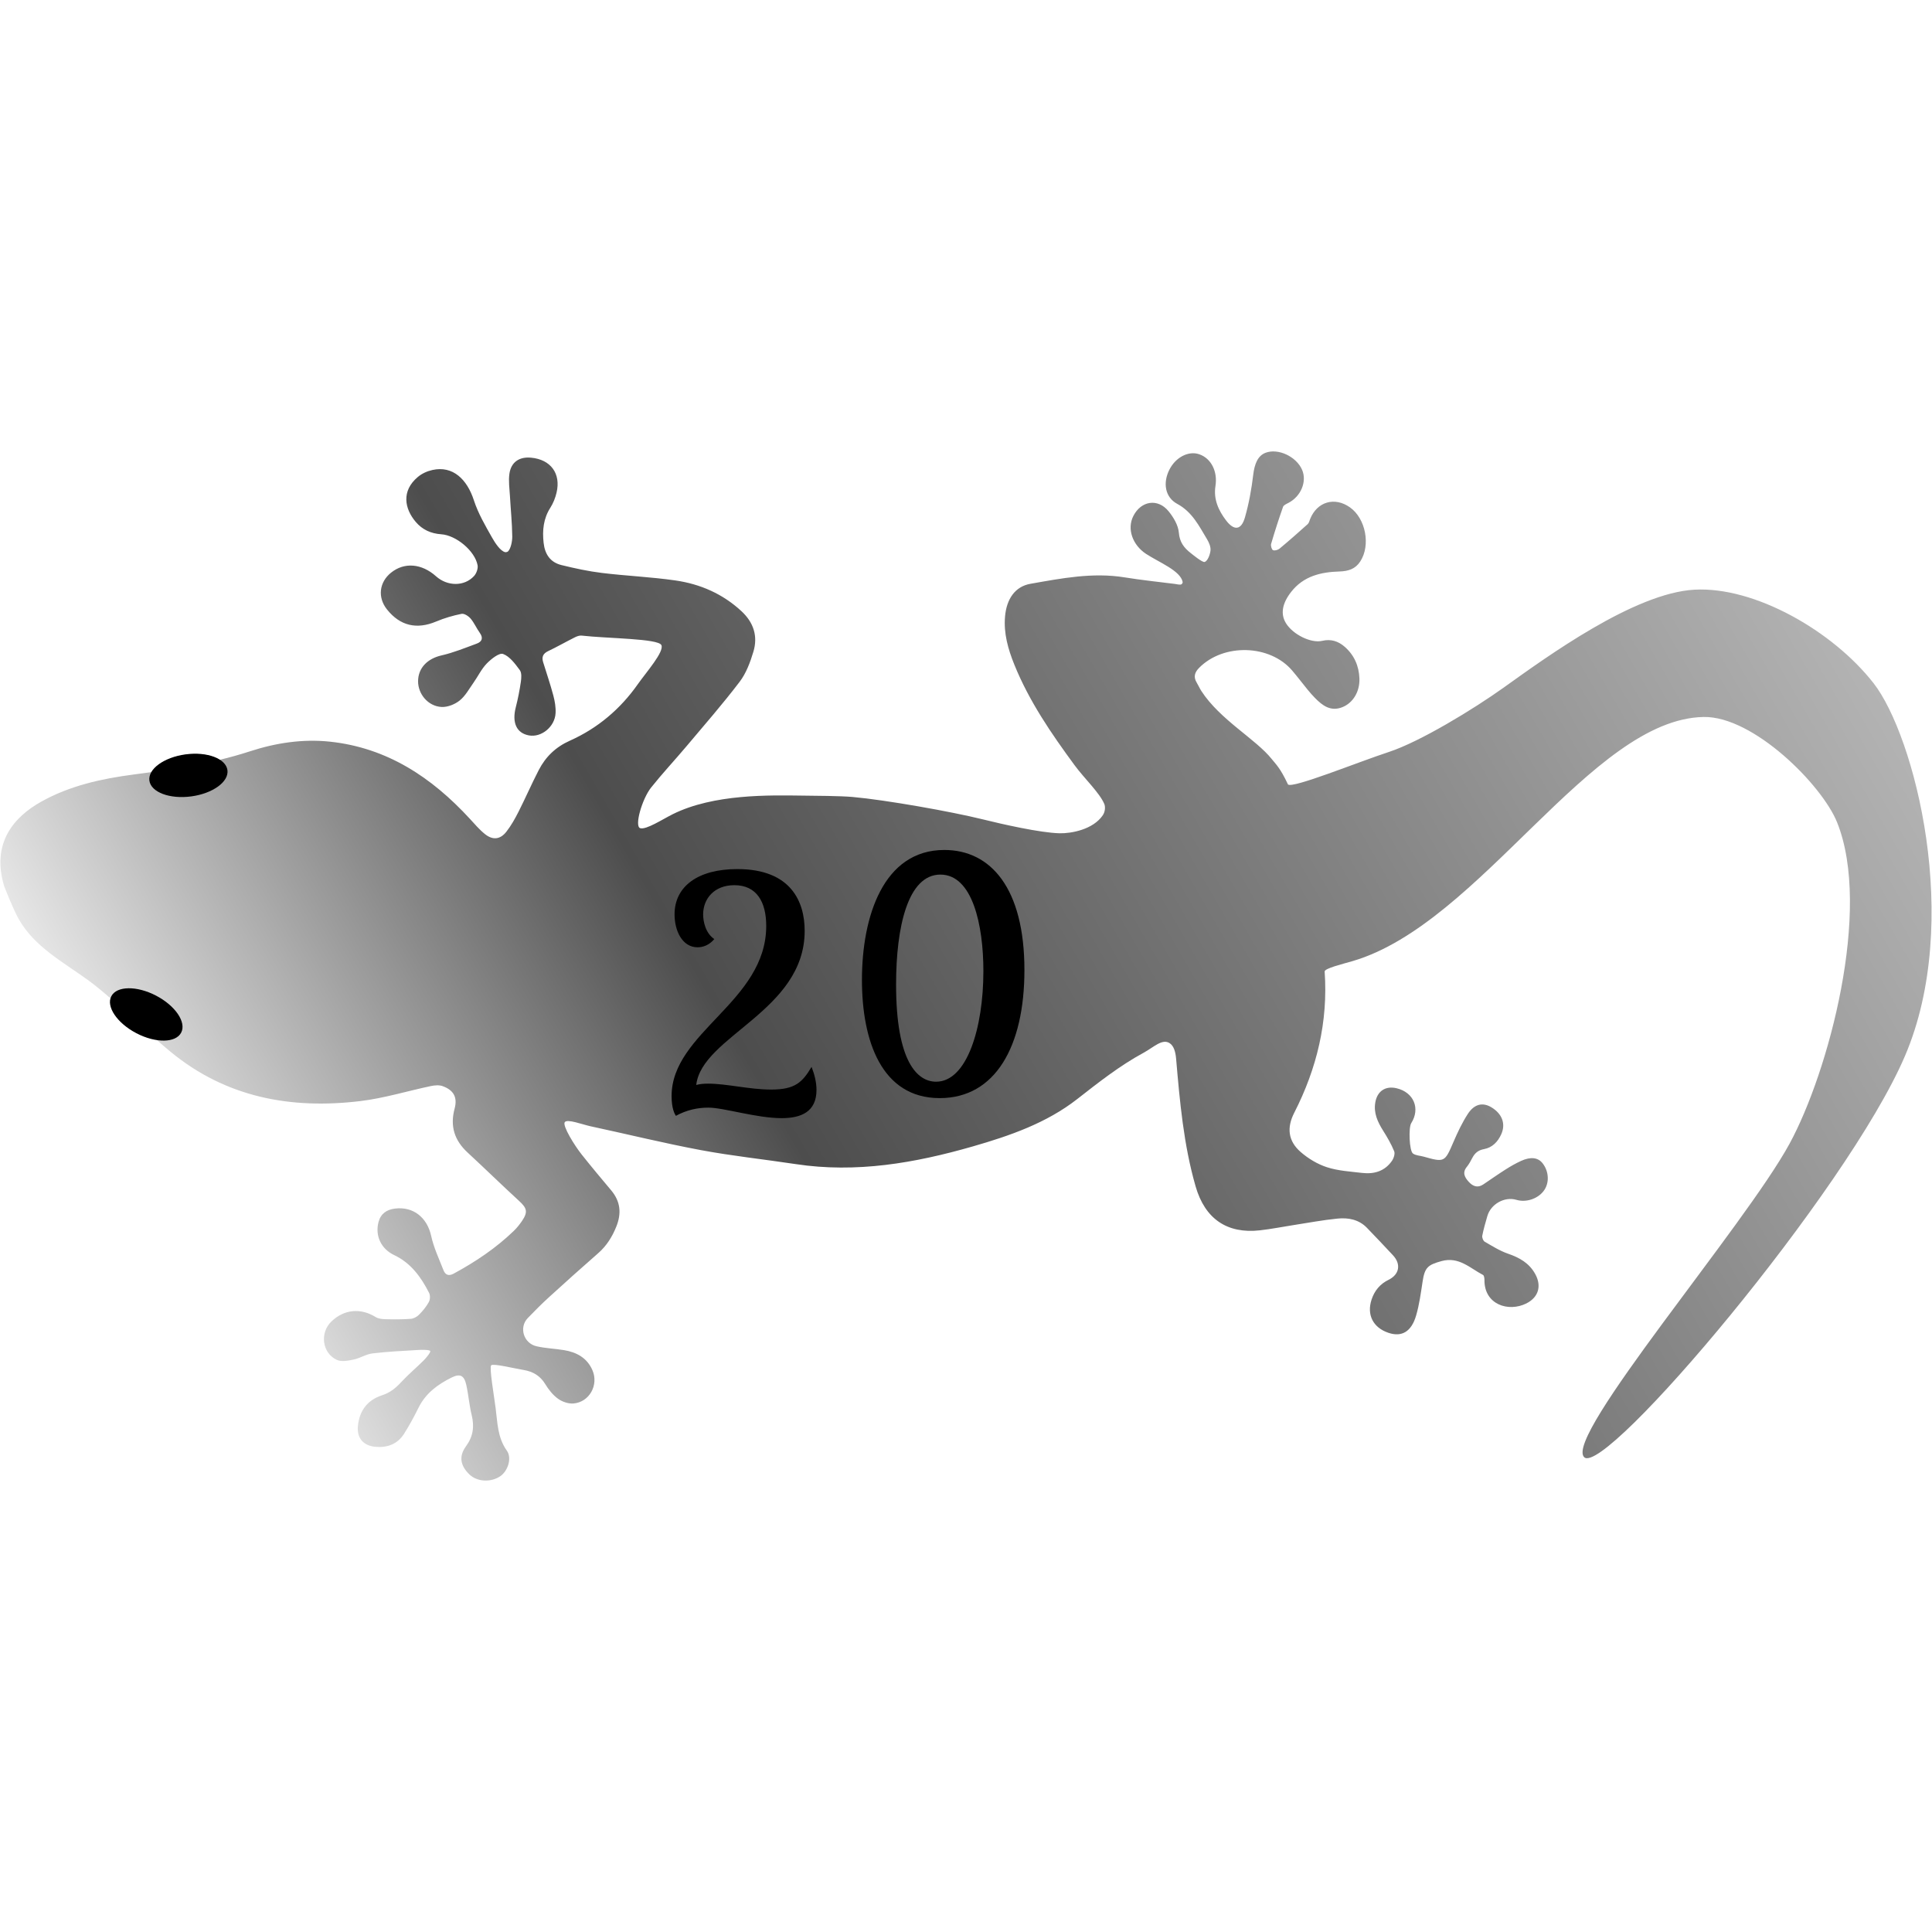 <?xml version="1.0" encoding="utf-8"?>
<!-- Generator: Adobe Illustrator 16.0.0, SVG Export Plug-In . SVG Version: 6.00 Build 0)  -->
<!DOCTYPE svg PUBLIC "-//W3C//DTD SVG 1.0//EN" "http://www.w3.org/TR/2001/REC-SVG-20010904/DTD/svg10.dtd">
<svg version="1.0" xmlns="http://www.w3.org/2000/svg" xmlns:xlink="http://www.w3.org/1999/xlink" x="0px" y="0px"
	 width="850.394px" height="850.394px" viewBox="0 0 850.394 850.394" enable-background="new 0 0 850.394 850.394"
	 xml:space="preserve">
<g id="salamandre__droite">
	<path display="none" d="M580.647,181.142c9.502,0,11.877-7.235,11.877-12.741c0-10.581-8.639-14.793-16.521-14.793
		c-10.15,0-20.3,6.802-21.704,21.164c-2.915-12.526-11.337-18.681-18.68-18.681c-6.155,0-11.662,4.21-11.662,11.661
		c0,6.154,3.779,9.394,7.882,9.394c3.023,0,6.047-1.728,8.638-5.505c2.268,1.942,3.347,4.318,3.347,6.586
		c0,4.535-4.211,8.422-10.581,8.422c-9.934,0-14.686-9.395-14.686-19.543c0-10.69,5.291-21.813,16.952-21.813
		c7.559,0,15.441,4.751,18.896,11.984c4.859-12.201,11.554-17.275,20.84-17.275c13.173,0,24.835,12.633,24.835,28.073
		c0,7.343-2.592,23.108-20.732,23.108c-8.207,0-12.85-3.672-12.85-9.826c0-2.592,0.756-6.479,5.184-8.098
		C572.009,179.414,576.004,181.142,580.647,181.142z"/>
	<path display="none" d="M805.42,575.482c20.959,0,43.004,7.059,43.004,27.258c0,15.313-12.597,26.498-39.746,26.498
		c-25.303,0-42.353-9.665-42.353-28.019C766.325,581.89,785.438,575.482,805.42,575.482z M840.279,601.438
		c0-10.751-17.267-14.661-36.38-14.661c-25.629,0-32.145,7.059-32.145,13.249c0,10.208,17.81,15.638,36.597,15.638
		C823.555,615.663,840.279,612.08,840.279,601.438z"/>
	<path display="none" d="M575.512,83.226c0-7.928-2.389-10.316-7.493-13.357c2.498-0.978,5.104-1.629,7.602-1.629
		c7.276,0,9.339,5.104,9.339,11.512c0,8.361-3.475,19.112-3.475,24.217c0,3.584,0.76,7.167,2.715,10.751
		c-0.652,0.435-2.498,1.412-6.516,1.412c-21.176,0-31.167-31.276-56.253-31.276c-7.928,0-13.466,3.149-13.466,10.534
		c0,6.732,4.561,10.316,9.665,10.316c2.28,0,6.19-0.76,8.145-3.692c2.063,1.738,2.715,3.801,2.715,5.539
		c0,5.104-5.538,7.602-10.859,7.602c-9.339,0-14.986-7.819-14.986-20.742c0-17.918,10.968-22.263,20.416-22.263
		c26.498,0,34.751,33.991,50.932,35.837c-0.326-1.194-0.435-2.497-0.435-3.909C573.558,97.887,575.512,90.394,575.512,83.226z"/>
	<path display="none" d="M391.402,321.411h43.547v-9.014l6.407,0.217v8.797h31.493v11.729h-31.493v28.018
		c-10.859-1.303-21.176-11.512-36.38-11.512c-4.453,0-10.643,0.869-13.357,2.063c0.109-6.842,5.864-10.968,14.335-10.968
		c12.597,0,19.873,9.014,28.995,12.271V333.14h-41.918L391.402,321.411z"/>
	<path display="none" d="M780.837,405.198c4.887,0,8.362,2.715,8.362,10.208c0,5.864-1.955,12.706-2.715,17.376l22.479,4.452
		c-2.389-4.562-3.367-8.796-3.367-13.249c0-15.746,12.054-22.914,24.978-22.914c13.574,0,26.171,7.928,26.171,25.194
		c0,10.1-4.344,22.48-19.004,22.48c-8.145,0-12.163-3.802-12.163-8.688c0-3.149,1.737-6.299,5.539-8.036
		c0.434,4.887,2.932,7.276,7.384,7.276c7.167,0,11.294-5.973,11.294-12.271c0-9.773-9.882-13.684-18.461-13.684
		c-11.402,0-17.701,6.842-17.701,16.833c0,6.407,2.606,12.38,4.996,15.638l-42.027-7.602c0.977-6.733,1.737-10.86,1.737-16.181
		c0-5.756-0.869-9.774-3.583-15.421C776.928,405.741,778.665,405.198,780.837,405.198z"/>
	<path display="none" d="M816.348,376.092c-4.561,0-9.448-4.995-9.448-13.466c0-12.055,9.665-20.851,23.022-20.851
		c13.14,0,26.823,8.145,26.823,25.303c0,14.553-9.882,25.629-35.728,25.629c-24.326,0-46.371-9.99-46.371-30.516
		c0-9.882,5.104-15.964,10.317-15.964c2.715,0,6.407,1.629,6.407,5.647c0,0.978-0.217,1.737-0.435,2.715
		c-0.869-0.651-2.389-1.086-3.801-1.086c-3.91,0-7.493,3.366-7.493,8.253c0,11.729,21.068,19.439,42.353,19.439
		c14.552,0,26.498-3.258,26.498-15.095c0-11.186-10.643-14.553-18.679-14.553c-9.122,0-15.855,4.235-15.855,12.598
		c0,4.235,1.738,7.493,6.299,10.425C819.063,375.549,817.76,376.092,816.348,376.092z"/>
	<path display="none" d="M777.471,289.973c10.534,0,32.47,24.325,60.923,24.325c8.905,0,13.9-2.389,16.941-3.801
		c1.195,2.28,1.738,4.452,1.738,6.407c0,8.579-10.317,11.077-17.375,11.077c-22.588,0-43.982-25.521-53.755-25.629
		c-0.869,3.475-2.063,9.339-2.063,14.335c0,4.452,0.978,11.402,6.516,11.402c0.543,0,1.195,0,1.846-0.217
		c-0.108,4.777-4.996,8.904-10.425,8.904c-5.864,0-7.059-4.995-7.059-10.859c0-8.797,2.715-18.353,2.715-27.366
		c0-2.498-0.217-5.431-0.869-8.471C776.819,289.973,777.253,289.973,777.471,289.973z"/>
	<path display="none" d="M530.006,304.333c10.534,0,32.47,24.325,60.922,24.325c8.905,0,13.9-2.389,16.941-3.801
		c1.195,2.28,1.738,4.452,1.738,6.407c0,8.579-10.317,11.077-17.375,11.077c-22.588,0-43.981-25.521-53.754-25.629
		c-0.869,3.475-2.063,9.339-2.063,14.335c0,4.452,0.978,11.402,6.516,11.402c0.543,0,1.195,0,1.846-0.217
		c-0.108,4.777-4.996,8.904-10.425,8.904c-5.864,0-7.059-4.995-7.059-10.859c0-8.797,2.715-18.353,2.715-27.366
		c0-2.498-0.217-5.431-0.869-8.471C529.354,304.333,529.789,304.333,530.006,304.333z"/>
	<path display="none" d="M832.747,285.517c-10.968,0-18.57-5.755-21.937-15.638c-4.453,7.928-11.294,11.62-18.027,11.62
		c-9.23,0-18.136-7.059-18.136-20.416c0-12.598,7.928-20.417,17.702-20.417c6.516,0,14.117,3.476,18.461,11.077
		c3.692-11.186,12.271-15.529,21.394-15.529c13.249,0,24.542,9.23,24.542,25.086C856.746,276.178,846.755,285.517,832.747,285.517z
		 M833.181,248.702c-7.71,0-13.574,4.345-18.027,13.032c2.498,7.275,10.208,12.597,17.81,12.597c7.059,0,15.964-4.669,15.964-13.14
		C848.927,253.264,841,248.702,833.181,248.702z M790.285,250.874c-5.539,0-10.643,3.476-10.643,9.774
		c0,6.407,5.43,10.425,11.946,10.425c5.647,0,11.729-2.932,15.638-9.882C803.317,254.676,796.149,250.874,790.285,250.874z"/>
	<path display="none" d="M804.55,182.209c4.561,0,9.448,4.995,9.448,13.466c0,12.054-9.231,20.851-21.937,20.851
		c-12.598,0-25.738-8.362-25.738-25.194c0-14.553,9.882-25.738,35.729-25.738c24.326,0,46.371,10.1,46.371,30.625
		c0,9.882-8.145,15.746-13.357,15.746c-2.715,0-6.407-1.629-6.407-5.646c0-0.978,0.217-1.738,0.435-2.715
		c0.869,0.651,2.389,1.086,3.801,1.086c3.91,0,7.493-3.367,7.493-8.254c0-11.729-18.027-19.33-39.312-19.33
		c-14.552,0-28.344,3.258-28.344,15.095c0,10.751,11.837,14.552,19.439,14.552c8.471,0,14.769-4.234,14.769-12.597
		c0-4.235-1.737-7.493-6.298-10.426C801.835,182.752,803.247,182.209,804.55,182.209z"/>
	<g display="none">
		<path display="inline" d="M676.333,92.186c12.896,3.653,19.988,14.507,19.988,28.047c0,18.376-13.11,29.229-39.331,29.229
			c-19.665,0-42.984-6.124-42.984-28.154c0-10.854,5.588-20.095,16.764-20.095c4.514,0,7.523,1.503,7.523,5.694
			c0,1.936-0.646,3.869-1.935,5.051c-0.967-1.289-4.513-2.579-8.489-2.579c-6.77,0-9.994,3.654-9.994,9.027
			c0,13.003,18.483,18.375,37.289,18.375c23.426,0,32.99-8.274,32.99-22.781c0-9.241-3.869-15.259-12.896-19.128L676.333,92.186z"/>
	</g>
</g>
<g id="salamandre_haut">
	
		<ellipse transform="matrix(-0.52 0.854 -0.854 -0.52 1347.232 -559.037)" display="none" fill-rule="evenodd" clip-rule="evenodd" cx="830.637" cy="98.89" rx="9.334" ry="17.333"/>
	
		<ellipse transform="matrix(-0.917 0.398 -0.398 -0.917 1505.545 25.067)" display="none" fill-rule="evenodd" clip-rule="evenodd" cx="750.17" cy="168.829" rx="9.333" ry="17.334"/>
	
		<path display="none" fill-rule="evenodd" clip-rule="evenodd" fill="none" stroke="#FF0000" stroke-width="0.142" stroke-miterlimit="10" d="
		M1288.486,286.88c-3.428-1.138-6.802,0.698-10.316,4.111c-4.57,4.446-9.46,8.662-14.676,12.314
		c-4.741,3.32-7.404,1.623-7.247-4.135c0.148-5.598,1.556-10.882,5.893-14.779c4.773-4.285,6.247-10.584,3.27-15.358
		c-2.629-4.222-8.851-5.524-14.456-3.023c-5.961,2.657-9.186,8.228-6.816,13.894c2.888,6.913,1.334,13.551,0.396,20.313
		c-0.233,1.711-0.813,3.731-1.964,4.866c-1.274,1.259-3.344,1.875-5.178,2.256c-0.324,0.068-1.284-2.34-1.743-3.675
		c-0.345-0.995-0.287-2.126-0.526-3.165c-0.836-3.656-0.811-6.8,1.591-10.312c1.854-2.711,2.429-6.749,2.413-10.188
		c-0.035-7.469-6.488-11.181-13.34-8.13c-5.958,2.65-8.276,9.836-6.19,16.429c2.049,6.471,3.188,13.229,4.725,19.86
		c-0.354,0.137-0.714,0.274-1.069,0.41c-0.729-0.674-1.497-1.311-2.184-2.03c-5.116-5.337-10.354-10.555-15.273-16.065
		c-9.497-10.627-21.847-17.169-34.007-23.918c-5.938-3.294-12.285-1.496-17.718,4.11c-5.204,5.361-8.038,12.042-10.182,19.043
		c-5.101,16.677-6.465,33.898-7.278,51.186c-0.334,7.136-0.489,14.284-0.574,21.433c-0.021,2.019-0.747,2.976-2.646,3.543
		c-7.271,2.177-14.139,1.078-20.775-2.283c-10.98-5.552-19.521-14.083-27.245-23.326c-13.226-15.823-25.965-32.043-39.025-48.001
		c-4.071-4.975-8.411-9.748-12.81-14.44c-13.442-14.331-28.663-25.734-48.394-30.123c-4.914-1.093-9.49-3.686-14.559-5.725
		c4.2-5.253,8.759-9.466,15.073-10.855c7.782-1.709,15.699-2.801,23.532-4.309c12.032-2.313,24.125-4.417,36.016-7.317
		c4.608-1.128,9.034-3.761,13.02-6.476c5.901-4.014,8.169-9.959,7.145-17.14c-1.59-11.137-6.569-20.724-14.058-28.818
		c-7.351-7.951-15.517-15.135-23.048-22.923c-4.204-4.338-8.008-9.095-11.67-13.909c-3.081-4.051-2.693-8.323,0.074-12.614
		c3-4.65,6.631-8.308,12.043-10.111c2.215-0.737,4.375-1.967,6.233-3.397c6.893-5.312,7.219-13.004,0.979-19.064
		c-3.686-3.589-7.99-4.021-11.796-0.525c-2.398,2.207-4.122,5.162-6.061,7.846c-3.47,4.81-6.709,9.796-10.39,14.436
		c-1.363,1.716-3.705,2.648-5.601,3.935c-0.397-0.192-0.8-0.384-1.201-0.571c-0.173-2.889-0.871-5.865-0.404-8.653
		c1-5.976,1.951-12.103,4.105-17.713c3.457-9.006,1.361-15.951-5.782-21.857c-2.324-0.554-4.639-1.103-6.964-1.657
		c-9.199,2.576-13.301,7.177-13.13,14.773c0.1,4.546,1.99,8.239,5.304,11.318c4.811,4.463,6.905,15.016,3.845,20.652
		c-0.709,1.305-2.655,2.475-4.186,2.709c-6.255,0.941-12.011-3.807-13.085-10.43c-1.361-8.411-6.902-13.685-14.393-13.713
		c-6.723-0.024-11.506,4.701-11.57,11.417c-0.08,9.286,4.541,15.193,13.464,17.79c3.728,1.083,7.383,2.606,10.818,4.409
		c1.06,0.557,1.754,2.688,1.788,4.12c0.055,2.474-0.668,4.953-0.818,7.445c-0.17,2.792-1.706,3.62-4.035,2.825
		c-5.17-1.761-10.458-3.346-15.335-5.741c-5.604-2.757-11.41-2.21-15.14,2.351c-3.568,4.368-3.521,11.299,0.872,15.287
		c1.957,1.776,5.268,2.816,7.974,2.833c3.219,0.022,6.469-1.343,9.669-2.245c3.327-0.937,6.547-2.504,9.92-2.905
		c2.764-0.323,7.266-0.285,8.188,1.264c1.607,2.711,1.396,6.714,1.246,10.142c-0.063,1.499-1.636,3.155-2.905,4.325
		c-2.794,2.582-5.734,5.034-8.787,7.299c-5.601,4.164-6.89,9.019-3.302,13.229c3.614,4.242,11.254,4.276,15.31-0.216
		c1.718-1.903,3.055-4.272,4.106-6.628c2.086-4.675,3.859-9.485,5.758-14.241c0.881-2.206,2.314-2.992,4.762-2.401
		c4.285,1.027,8.646,1.737,12.955,2.684c1,0.22,2.147,0.607,2.833,1.306c8.004,8.153,15.936,16.373,24.621,25.345
		c-6.681,2.446-12.671,5.06-18.903,6.832c-12.849,3.66-25.95,3.942-38.859,0.492c-6.629-1.77-12.761-1.22-18.806,1.426
		c-6.22,2.721-12.25,5.872-18.451,8.646c-3.134,1.4-6.386,2.706-9.719,3.469c-4.24,0.977-7.021-0.823-7.955-5.078
		c-0.686-3.107-0.739-6.361-0.945-9.559c-1.569-24.627-8.576-47.089-26.445-65.025c-8.53-8.557-18.898-14.613-30.074-18.894
		c-4.337-1.66-8.57-3.506-12.727-5.487c-1.312-3.791-4.995-8.018-10.193-11.185c-6.068-3.696-12.476-4.902-16.475-3.48
		c-2.239-1.352-4.473-2.715-6.704-4.086c-12.241-7.517-24.981-13.933-39.356-16.391c-13.12-2.246-28.328,0.06-35.932,18.611
		c-0.125,0.297-0.463,0.513-0.7,0.765c-1.157,4.872-2.313,9.746-3.475,14.619c-1.315,13.905,3.247,26.79,6.774,39.883
		c1.123,4.159,1.925,8.412,2.664,12.667c-3.824,2.792-4.207,10.911-0.68,19.038c1.342,3.092,3.073,5.759,4.955,7.844
		c0.446,2.625,0.92,5.245,1.446,7.853c6.276,31.092,25.188,53.188,51.297,69.582c8.93,5.612,18.891,9.588,28.322,14.424
		c1.509,0.777,3.144,1.9,3.97,3.306c2.584,4.363,2.02,7.905-2.169,10.946c-6.517,4.729-8.861,10.83-7.727,18.651
		c1.488,10.251,2.673,20.543,4.199,30.787c0.693,4.681,0.014,6.275-4.55,7.659c-1.81,0.551-3.707,0.964-5.586,1.126
		c-10.887,0.946-21.651-0.043-32.36-2.04c-2.567-0.476-3.218-1.926-2.55-4.034c1.619-5.088,2.908-10.38,5.284-15.109
		c3.701-7.368,2.116-15.081-4.842-19.396c-3.121-1.935-6.268-2.18-9.347,0.087c-5.073,3.731-6.503,9.962-3.778,15.626
		c3.528,7.329,3.107,14.987,1.457,22.643c-0.255,1.172-1.498,2.57-2.624,3.025c-2.167,0.878-4.553,1.358-6.892,1.611
		c-1.28,0.14-2.897-0.163-3.932-0.885c-3.022-2.094-5.878-4.429-8.681-6.817c-1.124-0.96-2.354-2.151-2.818-3.484
		c-2.553-7.364-8.616-11.443-16.414-10.776c-7.135,0.612-11.917,8.234-8.729,14.656c0.991,2.004,3.65,3.405,5.831,4.524
		c2.575,1.328,5.738,1.606,8.155,3.123c5.738,3.609,11.211,7.651,16.735,11.599c1.164,0.837,2.078,2.025,3.657,3.6
		c-2.147,0.637-3.437,1.237-4.777,1.371c-4.608,0.47-9.269,0.552-13.844,1.21c-3.496,0.501-6.714,0.505-10.104-0.812
		c-6.292-2.445-11.981-0.996-16.729,3.761c-3.771,3.771-3.691,8.249,0.109,11.964c3.789,3.697,8.294,5.267,13.425,3.552
		c4.169-1.394,8.25-3.111,12.253-4.939c6.428-2.937,12.999-2.639,19.614-1.148c4.043,0.91,4.919,2.717,3.047,6.508
		c-1.999,4.052-4.626,7.798-6.548,11.877c-2.231,4.731-5.43,7.753-10.637,9.133c-5.334,1.418-7.295,5.146-6.583,10.666
		c0.599,4.644,5.166,8.718,10.161,9.064c3.912,0.275,8.971-2.876,9.217-6.956c0.431-7.069,4.582-12.139,7.969-17.656
		c3.161-5.15,6.585-10.14,10.319-15.842c3.586,3.857,6.779,7.167,9.828,10.604c2.719,3.065,4.051,6.545,3.457,10.84
		c-0.386,2.787-0.411,5.826,0.313,8.507c0.591,2.189,2.112,4.627,3.95,5.886c5.817,3.982,13.82,0.738,15.723-6.091
		c1.602-5.738-0.419-10.563-4.178-14.789c-2.691-3.024-5.792-5.708-8.283-8.875c-3.65-4.637-0.88-11.403,4.8-12.105
		c4.363-0.54,8.748-1.01,13.135-1.263c9.633-0.564,19.269-1.048,28.912-1.412c4.898-0.183,9.268-1.686,13.518-4.041
		c5.531-3.062,8.468-7.466,8.351-13.864c-0.119-6.789-0.228-13.579-0.164-20.367c0.044-5.217,0.588-10.382,3.173-15.801
		c2.813,3.107,5.386,5.69,7.664,8.519c10.395,12.898,20.406,26.122,31.137,38.737c9.106,10.701,19.073,20.665,28.551,31.055
		c18.169,19.929,41.062,32.683,65.482,43.039c15.645,6.633,31.704,12.443,48.863,12.74c11.942,0.21,23.81,0.37,35.562,2.559
		c4.84,0.899,9.601,2.239,14.646,3.436c-1.785,2.593-3.543,5.118-5.271,7.666c-10.622,15.692-21.204,31.403-28.646,48.959
		c-5.858,13.805-2.392,25.055,9.729,32.842c4.198,2.697,8.64,5.021,12.962,7.535c5.654,3.3,11.439,6.4,16.894,9.994
		c3.948,2.597,7.023,6.182,7.484,11.236c0.507,5.548,0.904,11.104,1.304,16.661c0.387,5.31-3.093,8.363-8.284,7.182
		c-4.085-0.935-7.814-0.193-11.277,2.024c-5.987,3.84-7.3,10.062-3.45,16.102c3.277,5.143,8.087,5.967,14.214,1.731
		c4.187-2.89,7.93-6.46,11.714-9.899c4.576-4.162,6.381-4.186,12.087-1.685c7.248,3.18,7.766,10.3,10.343,16.239
		c0.212,0.491-0.432,1.529-0.916,2.122c-6.919,8.372-0.706,17.745,7.836,19.619c5.842,1.275,10.104-1.653,11.179-7.535
		c0.992-5.409-0.79-9.96-3.628-14.495c-2.036-3.262-3.307-7.02-4.691-10.646c-0.275-0.717,0.205-2.175,0.834-2.7
		c2.268-1.9,4.719-3.585,7.149-5.288c4.55-3.186,11.389-1.996,14.461,2.471c2.474,3.607,7.387,5.529,11.638,4.556
		c4.239-0.973,7.376-5.094,7.456-9.795c0.054-3.237-2.159-5.599-6.709-6.777c-2.527-0.65-5.131-1.065-7.729-1.365
		c-3.902-0.453-7.831-0.702-11.746-1.062c-2.953-0.273-4.059-2.267-4.209-4.895c-0.154-2.64,0.234-5.018,3.521-5.681
		c1.503-0.305,2.953-0.951,4.376-1.553c2.197-0.931,4.106-0.989,6.404,0.264c3.198,1.741,6.713,1.336,9.978-0.311
		c4.468-2.245,5.993-6.698,4.134-11.896c-1.491-4.179-4.847-5.958-9.871-4.342c-4.386,1.421-8.613,3.465-12.706,5.614
		c-8.628,4.533-8.759,4.594-14.286-3.23c-0.947-1.345-2.388-2.535-2.796-4.021c-0.534-1.964,5.675-10.146,7.787-10.852
		c7.275-2.444,9.452-9.857,4.702-16.015c-3.069-3.976-7.399-4.382-11.19-1.066c-3.579,3.134-4.617,7.318-5.163,11.809
		c-0.409,3.409-0.936,6.848-1.922,10.123c-0.345,1.149-2.077,2.282-3.398,2.673c-5.349,1.571-9.87-0.323-13.588-4.143
		c-3.641-3.742-7.612-7.338-10.424-11.661c-2.392-3.672-4.018-8.162-4.782-12.5c-1.279-7.297,1.958-12.233,8.656-15.202
		c20.039-8.887,36.864-21.773,49.521-39.841c0.393-0.561,8.578,2.505,12.522,4.151c54.054,22.555,148.544-16.75,187.643,13.746
		c17.287,13.484,21.686,56.083,16.454,73.044c-12.223,39.629-72.243,83.063-105.272,96.708
		c-38.121,15.748-158.458,37.646-157.13,50.305c1.328,12.658,163.534-18.101,220.802-48.28
		c57.269-30.179,92.109-107.068,92.628-136.25c0.519-29.181-13.853-66.103-35.387-81.619
		c-21.536-15.516-68.863-17.925-92.429-19.354c-16.173-0.98-43.938-1.234-58.937-7.359c-15.055-6.146-27.562-10.576-41.583-19.262
		c1.969-7.942,1.453-10.308,1.482-13.273c0.108-11.101-6.79-27.64-5.189-42.692c0.151-1.418,0.556-2.809,0.751-4.22
		c0.388-2.857,2.179-4.004,4.859-4.308c15.211-1.718,30.71,11.537,31.098,26.68c0.092,3.569-0.038,7.144-0.02,10.718
		c0.005,1.665,0.063,3.334,0.224,4.99c0.447,4.698,1.536,9.061,6.757,10.717c4.893,1.55,10.409-0.477,13.87-5.111
		c3.287-4.409,4.652-9.377,3.727-14.832c-0.63-3.719-2.514-6.626-6.058-8.315c-4.533-2.167-8.287-10.297-7.506-16.099
		c0.64-4.783,4.302-7.836,10.5-9.253c8.608-1.964,15.646,1.474,22.116,6.407c3.117,2.372,6.128,3.559,9.893,2.342
		c8.117-2.621,13.771-13.182,11.471-21.37c-2.24-7.947-9.682-11.043-16.87-7.025c-0.716,0.4-1.456,1.023-2.212,1.062
		c-5.468,0.283-10.938,0.511-16.41,0.581c-0.932,0.012-2.347-0.582-2.677-1.297c-0.286-0.614,0.39-2.184,1.096-2.669
		c4.69-3.237,9.466-6.368,14.323-9.349c0.72-0.443,2.049-0.046,3.054,0.153c6.027,1.204,12.225-2.173,13.728-7.528
		C1297.973,296.687,1294.112,288.744,1288.486,286.88z"/>
</g>
<g id="salamandre_gauche">
	<g>
		<linearGradient id="SVGID_1_" gradientUnits="userSpaceOnUse" x1="125.856" y1="608.269" x2="783.546" y2="228.552">
			<stop  offset="0" style="stop-color:#E6E6E6"/>
			<stop  offset="0.325" style="stop-color:#4D4D4D"/>
			<stop  offset="1" style="stop-color:#B3B3B3"/>
		</linearGradient>
		<path fill-rule="evenodd" clip-rule="evenodd" fill="url(#SVGID_1_)" d="M557.06,199.291c-3.385,1.274-4.854,4.825-5.438,9.688
			c-0.753,6.332-1.899,12.686-3.658,18.807c-1.597,5.564-4.738,5.922-8.24,1.35c-3.41-4.443-5.643-9.435-4.727-15.193
			c1.014-6.334-1.809-12.156-7.127-13.991c-4.701-1.625-10.354,1.279-13.135,6.751c-2.959,5.816-1.959,12.175,3.449,15.086
			c6.596,3.554,9.566,9.689,13.094,15.534c0.895,1.477,1.717,3.411,1.537,5.017c-0.197,1.78-1.242,4.634-2.604,5.013
			c-0.979,0.272-5.229-3.229-6.068-3.886c-2.951-2.315-4.91-4.773-5.256-9.014c-0.266-3.273-2.361-6.772-4.539-9.436
			c-4.729-5.781-12.078-4.604-15.48,2.08c-2.963,5.811-0.24,12.854,5.531,16.662c5.666,3.738,15.271,7.434,16.172,12.457
			c0.051,0.282-0.309,0.879-0.572,0.992c-0.684,0.294-1.988-0.076-2.975-0.202c-7.334-0.927-14.689-1.684-21.98-2.868
			c-14.068-2.279-27.783,0.412-41.479,2.823c-6.689,1.179-10.488,6.57-11.18,14.347c-0.67,7.441,1.334,14.416,4.076,21.205
			c6.535,16.17,16.314,30.409,26.566,44.354c4.232,5.755,10.969,12.073,13.045,17.015c0.488,1.16,0.441,3.35-0.678,4.985
			c-4.279,6.269-13.855,8.025-18.998,7.905c-8.529-0.199-25.303-4.018-33.584-6.071c-14.104-3.497-42.91-8.594-57.418-9.898
			c-5.521-0.496-16.611-0.541-22.164-0.607c-14.342-0.171-39.039-0.819-57.133,8.191c-4.506,2.244-11.777,7.013-14.348,6.132
			s0.846-12.868,4.879-17.923c4.971-6.227,10.436-12.059,15.572-18.161c7.893-9.37,15.965-18.618,23.377-28.356
			c2.871-3.777,4.652-8.609,6.041-13.228c2.059-6.834,0.078-12.881-5.238-17.815c-8.246-7.652-18.15-11.968-29.064-13.542
			c-10.717-1.551-21.584-1.993-32.338-3.303c-5.996-0.725-11.947-2.026-17.822-3.461c-4.945-1.208-7.334-4.771-7.885-9.848
			c-0.596-5.502-0.076-10.63,2.994-15.438c1.258-1.967,2.162-4.282,2.703-6.563c2.014-8.467-2.576-14.648-11.238-15.43
			c-5.123-0.469-8.74,1.905-9.498,7.018c-0.473,3.224,0.047,6.605,0.23,9.912c0.332,5.922,0.953,11.835,1.014,17.757
			c0.021,2.191-0.65,5.387-1.873,6.583c-0.238,0.232-0.973,0.395-1.293,0.312c-2.098-0.538-4.369-4.009-5.762-6.469
			c-2.984-5.272-6.104-10.632-7.961-16.347c-2.982-9.175-9.203-15.354-18.252-13.344c-2.332,0.519-4.627,1.557-6.453,3.097
			c-7.303,6.158-5.818,13.949-0.902,19.744c2.938,3.47,6.732,5.148,11.246,5.455c6.547,0.439,14.816,7.321,15.986,13.627
			c0.271,1.46-0.504,3.595-1.545,4.74c-4.27,4.669-11.73,4.603-16.734,0.133c-6.352-5.679-13.977-6.288-19.814-1.595
			c-5.238,4.213-5.982,10.896-1.803,16.153c5.783,7.266,13.092,8.946,21.66,5.348c3.576-1.505,7.377-2.622,11.18-3.384
			c1.174-0.234,3.055,0.983,3.984,2.075c1.6,1.888,2.598,4.27,4.051,6.3c1.625,2.276,0.953,3.887-1.357,4.735
			c-5.127,1.887-10.232,3.983-15.529,5.192c-6.092,1.386-10.258,5.465-10.285,11.357c-0.023,5.64,4.377,10.996,10.301,11.329
			c2.639,0.148,5.865-1.128,7.979-2.818c2.516-2.009,4.182-5.116,6.1-7.831c1.994-2.822,3.51-6.067,5.879-8.502
			c1.943-1.991,5.467-4.795,7.158-4.172c2.955,1.095,5.311,4.338,7.352,7.096c0.895,1.205,0.715,3.481,0.467,5.189
			c-0.547,3.766-1.287,7.521-2.232,11.203c-1.73,6.761,0.324,11.345,5.762,12.357c5.479,1.021,11.436-3.762,11.76-9.805
			c0.137-2.561-0.316-5.243-0.982-7.735c-1.322-4.945-2.973-9.799-4.49-14.69c-0.703-2.269-0.086-3.781,2.189-4.863
			c3.975-1.899,7.813-4.093,11.754-6.069c0.916-0.459,2.051-0.88,3.023-0.769c11.352,1.297,33.777,1.274,35.086,4.195
			c1.307,2.921-6.662,11.907-10.389,17.207c-7.68,10.933-17.682,19.398-29.883,24.844c-6.266,2.798-10.684,7.085-13.715,12.946
			c-3.121,6.03-5.822,12.273-8.895,18.333c-1.553,3.061-3.258,6.122-5.367,8.813c-2.68,3.429-5.973,3.78-9.377,1.063
			c-2.488-1.982-4.578-4.478-6.752-6.833c-16.721-18.147-36.305-31.189-61.48-33.877c-12.014-1.279-23.883,0.542-35.262,4.251
			c-4.414,1.44-8.865,2.67-13.342,3.748c-3.406-2.12-8.928-3.086-14.961-2.274c-7.041,0.948-12.779,4.045-14.992,7.667
			c-2.59,0.359-5.184,0.706-7.781,1.046c-14.242,1.865-28.18,4.899-40.898,12.039c-11.607,6.514-21.973,17.879-16.203,37.08
			c0.09,0.31,3.965,10.226,6.439,14.581c6.898,12.145,19.387,18.772,30.371,26.726c3.49,2.524,6.789,5.324,10.043,8.165
			c-1.213,4.577,3.6,11.126,11.457,15.221c2.988,1.558,6.012,2.54,8.787,2.976c1.998,1.76,4.016,3.496,6.066,5.191
			c24.449,20.208,53.053,25.472,83.66,21.774c10.471-1.261,20.713-4.441,31.086-6.621c1.662-0.346,3.639-0.503,5.166,0.069
			c4.756,1.764,6.547,4.871,5.205,9.87c-2.088,7.776-0.068,13.993,5.736,19.356c7.609,7.028,15.01,14.279,22.645,21.278
			c3.484,3.2,3.961,4.867,1.285,8.815c-1.061,1.567-2.273,3.083-3.631,4.392c-7.865,7.588-16.85,13.596-26.428,18.786
			c-2.295,1.246-3.713,0.529-4.521-1.529c-1.945-4.973-4.275-9.896-5.406-15.066c-1.762-8.055-7.85-13.051-15.973-12.023
			c-3.643,0.461-6.242,2.252-7.207,5.951c-1.594,6.094,1.219,11.835,6.9,14.521c7.355,3.474,11.85,9.689,15.387,16.676
			c0.539,1.07,0.453,2.939-0.135,4.002c-1.131,2.047-2.684,3.922-4.342,5.59c-0.906,0.914-2.354,1.697-3.611,1.787
			c-3.666,0.275-7.355,0.26-11.037,0.168c-1.477-0.039-3.182-0.189-4.383-0.934c-6.619-4.113-13.898-3.467-19.537,1.961
			c-5.158,4.967-4.076,13.898,2.443,16.881c2.031,0.934,4.98,0.35,7.379-0.154c2.836-0.59,5.469-2.363,8.303-2.707
			c6.73-0.809,13.527-1.113,20.305-1.523c1.43-0.082,4.896-0.115,5.107,0.496s-1.893,3.125-2.85,4.072
			c-3.283,3.266-6.854,6.264-9.994,9.654c-2.4,2.59-4.898,4.619-8.361,5.729c-6.428,2.063-9.938,6.77-10.633,13.455
			c-0.555,5.303,2.326,8.732,7.617,9.227c5.27,0.488,9.76-1.129,12.666-5.691c2.363-3.707,4.453-7.611,6.412-11.551
			c3.146-6.328,8.439-10.232,14.518-13.238c3.715-1.838,5.531-0.986,6.465,3.139c0.996,4.406,1.313,8.971,2.389,13.35
			c1.244,5.082,0.662,9.443-2.518,13.793c-3.252,4.459-2.428,8.59,1.6,12.432c3.389,3.23,9.502,3.521,13.602,0.646
			c3.213-2.25,5.16-7.883,2.783-11.207c-4.115-5.764-4.082-12.316-4.924-18.736c-0.785-5.99-2.846-17.896-1.953-18.805
			c0.893-0.906,9.777,1.303,14.311,2.055c4.043,0.67,7.27,2.535,9.51,6.246c1.455,2.408,3.348,4.785,5.6,6.412
			c1.836,1.33,4.553,2.266,6.773,2.088c7.027-0.568,11.203-8.127,8.383-14.631c-2.367-5.467-6.977-7.943-12.555-8.861
			c-3.996-0.654-8.096-0.789-12.023-1.682c-5.756-1.305-7.863-8.307-3.891-12.428c3.049-3.166,6.16-6.291,9.41-9.25
			c7.129-6.501,14.313-12.943,21.576-19.296c3.691-3.226,6.139-7.145,7.959-11.649c2.371-5.861,1.879-11.132-2.238-16.029
			c-4.365-5.2-8.725-10.408-12.947-15.722c-3.25-4.082-8.57-12.724-7.482-14.275c1.09-1.552,7.768,1.031,11.318,1.795
			c16.195,3.479,32.299,7.452,48.578,10.498c13.811,2.583,27.828,4.051,41.732,6.157c26.664,4.048,52.48-0.453,77.973-7.78
			c16.332-4.694,32.467-10.289,45.988-20.86c9.41-7.354,18.732-14.7,29.242-20.397c4.326-2.348,8.035-6.197,11.273-4.284
			c2.002,1.184,2.738,3.941,3,7.009c1.625,18.879,3.293,37.748,8.561,56.074c4.139,14.414,13.914,20.974,28.252,19.395
			c4.967-0.547,9.881-1.537,14.822-2.305c6.469-0.996,12.916-2.228,19.416-2.869c4.703-0.468,9.35,0.382,12.889,4.02
			c3.887,3.991,7.693,8.06,11.502,12.125c3.643,3.882,2.861,8.445-1.916,10.795c-3.764,1.846-6.193,4.769-7.488,8.671
			c-2.234,6.754,0.662,12.414,7.455,14.684c5.783,1.934,10.041-0.455,12.135-7.604c1.434-4.881,2.096-10.012,2.871-15.065
			c0.936-6.114,2.322-7.269,8.33-8.917c7.635-2.092,12.52,3.114,18.26,6.106c0.475,0.249,0.627,1.461,0.623,2.226
			c-0.105,10.859,10.623,14.232,18.439,10.311c5.342-2.686,6.811-7.644,3.943-12.891c-2.635-4.828-6.885-7.242-11.943-8.979
			c-3.637-1.252-6.988-3.372-10.348-5.318c-0.666-0.385-1.209-1.819-1.051-2.623c0.564-2.904,1.408-5.757,2.225-8.61
			c1.529-5.339,7.594-8.72,12.793-7.183c4.191,1.246,9.219-0.354,11.91-3.786c2.682-3.424,2.523-8.602-0.373-12.304
			c-1.996-2.551-5.201-2.992-9.479-1.043c-2.373,1.085-4.658,2.401-6.865,3.804c-3.318,2.104-6.527,4.384-9.795,6.569
			c-2.467,1.646-4.58,0.793-6.352-1.153c-1.781-1.954-2.977-4.047-0.84-6.631c0.977-1.183,1.695-2.598,2.422-3.961
			c1.123-2.106,2.568-3.354,5.143-3.826c3.582-0.661,6.059-3.188,7.557-6.522c2.059-4.558,0.441-8.978-4.275-11.846
			c-3.789-2.308-7.516-1.578-10.402,2.841c-2.514,3.864-4.512,8.114-6.34,12.36c-3.85,8.954-3.914,9.083-13.133,6.483
			c-1.582-0.449-3.451-0.467-4.703-1.364c-1.652-1.189-1.979-11.455-0.781-13.334c4.115-6.479,1.139-13.609-6.428-15.403
			c-4.887-1.157-8.508,1.253-9.365,6.217c-0.809,4.688,1.018,8.592,3.422,12.425c1.828,2.906,3.584,5.91,4.879,9.075
			c0.455,1.11-0.178,3.081-0.959,4.216c-3.166,4.589-7.873,5.962-13.166,5.335c-5.184-0.615-10.533-0.91-15.439-2.498
			c-4.17-1.348-8.26-3.813-11.584-6.703c-5.588-4.864-6.18-10.738-2.844-17.261c9.977-19.52,14.938-40.123,13.398-62.129
			c-0.283-1.414,8.242-3.454,12.342-4.658c56.199-16.501,104.875-106.522,154.453-107.439c21.919-0.405,52.151,29.926,58.765,46.398
			c15.449,38.485-3.846,110.017-20.92,141.41c-19.707,36.233-99.423,128.999-90.423,137.999S812.961,524.38,838.461,464.88
			s4.17-141.176-13.797-164.176s-52.375-42.643-78.874-41.143c-26.5,1.5-64.791,29.421-84,43.145
			c-13.184,9.419-36.709,23.77-50.428,28.268s-42.322,16.164-44.436,14.324c-3.471-7.41-5.359-8.923-7.203-11.246
			c-6.914-8.693-22.701-17.202-30.932-29.904c-0.775-1.198-1.336-2.532-2.074-3.752c-1.496-2.464-0.826-4.482,1.064-6.406
			c10.738-10.91,31.15-10.368,40.982,1.154c2.318,2.715,4.469,5.574,6.732,8.34c1.053,1.291,2.148,2.551,3.316,3.736
			c3.305,3.369,6.896,6.074,11.996,4.074c4.775-1.875,7.787-6.923,7.559-12.702c-0.221-5.495-2.287-10.215-6.441-13.87
			c-2.83-2.493-6.123-3.566-9.939-2.648c-4.887,1.17-12.922-2.784-15.967-7.783c-2.514-4.119-1.59-8.797,2.334-13.801
			c5.451-6.944,13.084-8.703,21.217-8.943c3.914-0.119,7.002-1.093,9.16-4.407c4.658-7.146,2.404-18.912-4.539-23.825
			c-6.744-4.765-14.475-2.486-17.529,5.161c-0.305,0.762-0.488,1.712-1.051,2.218c-4.07,3.662-8.178,7.282-12.385,10.781
			c-0.717,0.596-2.189,1.025-2.896,0.677c-0.609-0.297-1.072-1.942-0.83-2.764c1.607-5.468,3.348-10.906,5.244-16.28
			c0.281-0.798,1.564-1.326,2.469-1.804c5.441-2.859,8.131-9.384,5.928-14.491C570.607,200.94,562.607,197.198,557.06,199.291z"/>
		
			<ellipse transform="matrix(0.133 0.991 -0.991 0.133 410.268 213.684)" fill-rule="evenodd" clip-rule="evenodd" cx="82.948" cy="341.437" rx="9.334" ry="17.333"/>
		
			<ellipse transform="matrix(-0.462 0.887 -0.887 -0.462 490.136 595.6)" fill-rule="evenodd" clip-rule="evenodd" cx="64.452" cy="446.434" rx="9.333" ry="17.334"/>
	</g>
	<path d="M339.432,479.583c10.557,0,13.738-3.183,17.787-9.979c1.303,3.326,2.172,6.796,2.172,10.122
		c0,9.69-6.799,12.438-15.334,12.438c-11.134,0-25.451-4.626-32.25-4.626c-4.772,0-9.545,1.01-14.317,3.615
		c-0.578-0.869-1.881-3.327-1.881-8.68c0-28.202,41.653-41.507,41.653-74.914c0-10.56-4.193-17.935-14.028-17.935
		c-8.967,0-13.741,6.074-13.741,12.871c0,3.037,1.015,8.242,4.92,10.848c-2.314,2.748-5.063,3.615-7.378,3.615
		c-6.797,0-10.123-7.375-10.123-14.463c0-12.438,10.414-19.959,27.622-19.959c23.864,0,29.649,14.609,29.649,27.191
		c0,35.289-45.267,46.279-47.725,67.828c1.591-0.435,3.324-0.578,5.204-0.578C319.907,476.979,329.885,479.583,339.432,479.583z"/>
	<path d="M379.395,431.337c0-27.884,9.39-57.213,36.264-57.213c20.371,0,35.253,16.76,35.253,52.879
		c0,33.662-12.859,56.346-37.275,56.346C387.919,483.349,379.395,457.921,379.395,431.337z M413.924,384.96
		c-14.303,0-19.505,22.973-19.505,48.398c0,34.099,9.392,42.766,17.627,42.766c13.58,0,20.804-23.693,20.804-48.688
		C432.85,407.21,428.084,384.96,413.924,384.96z"/>
</g>
</svg>
